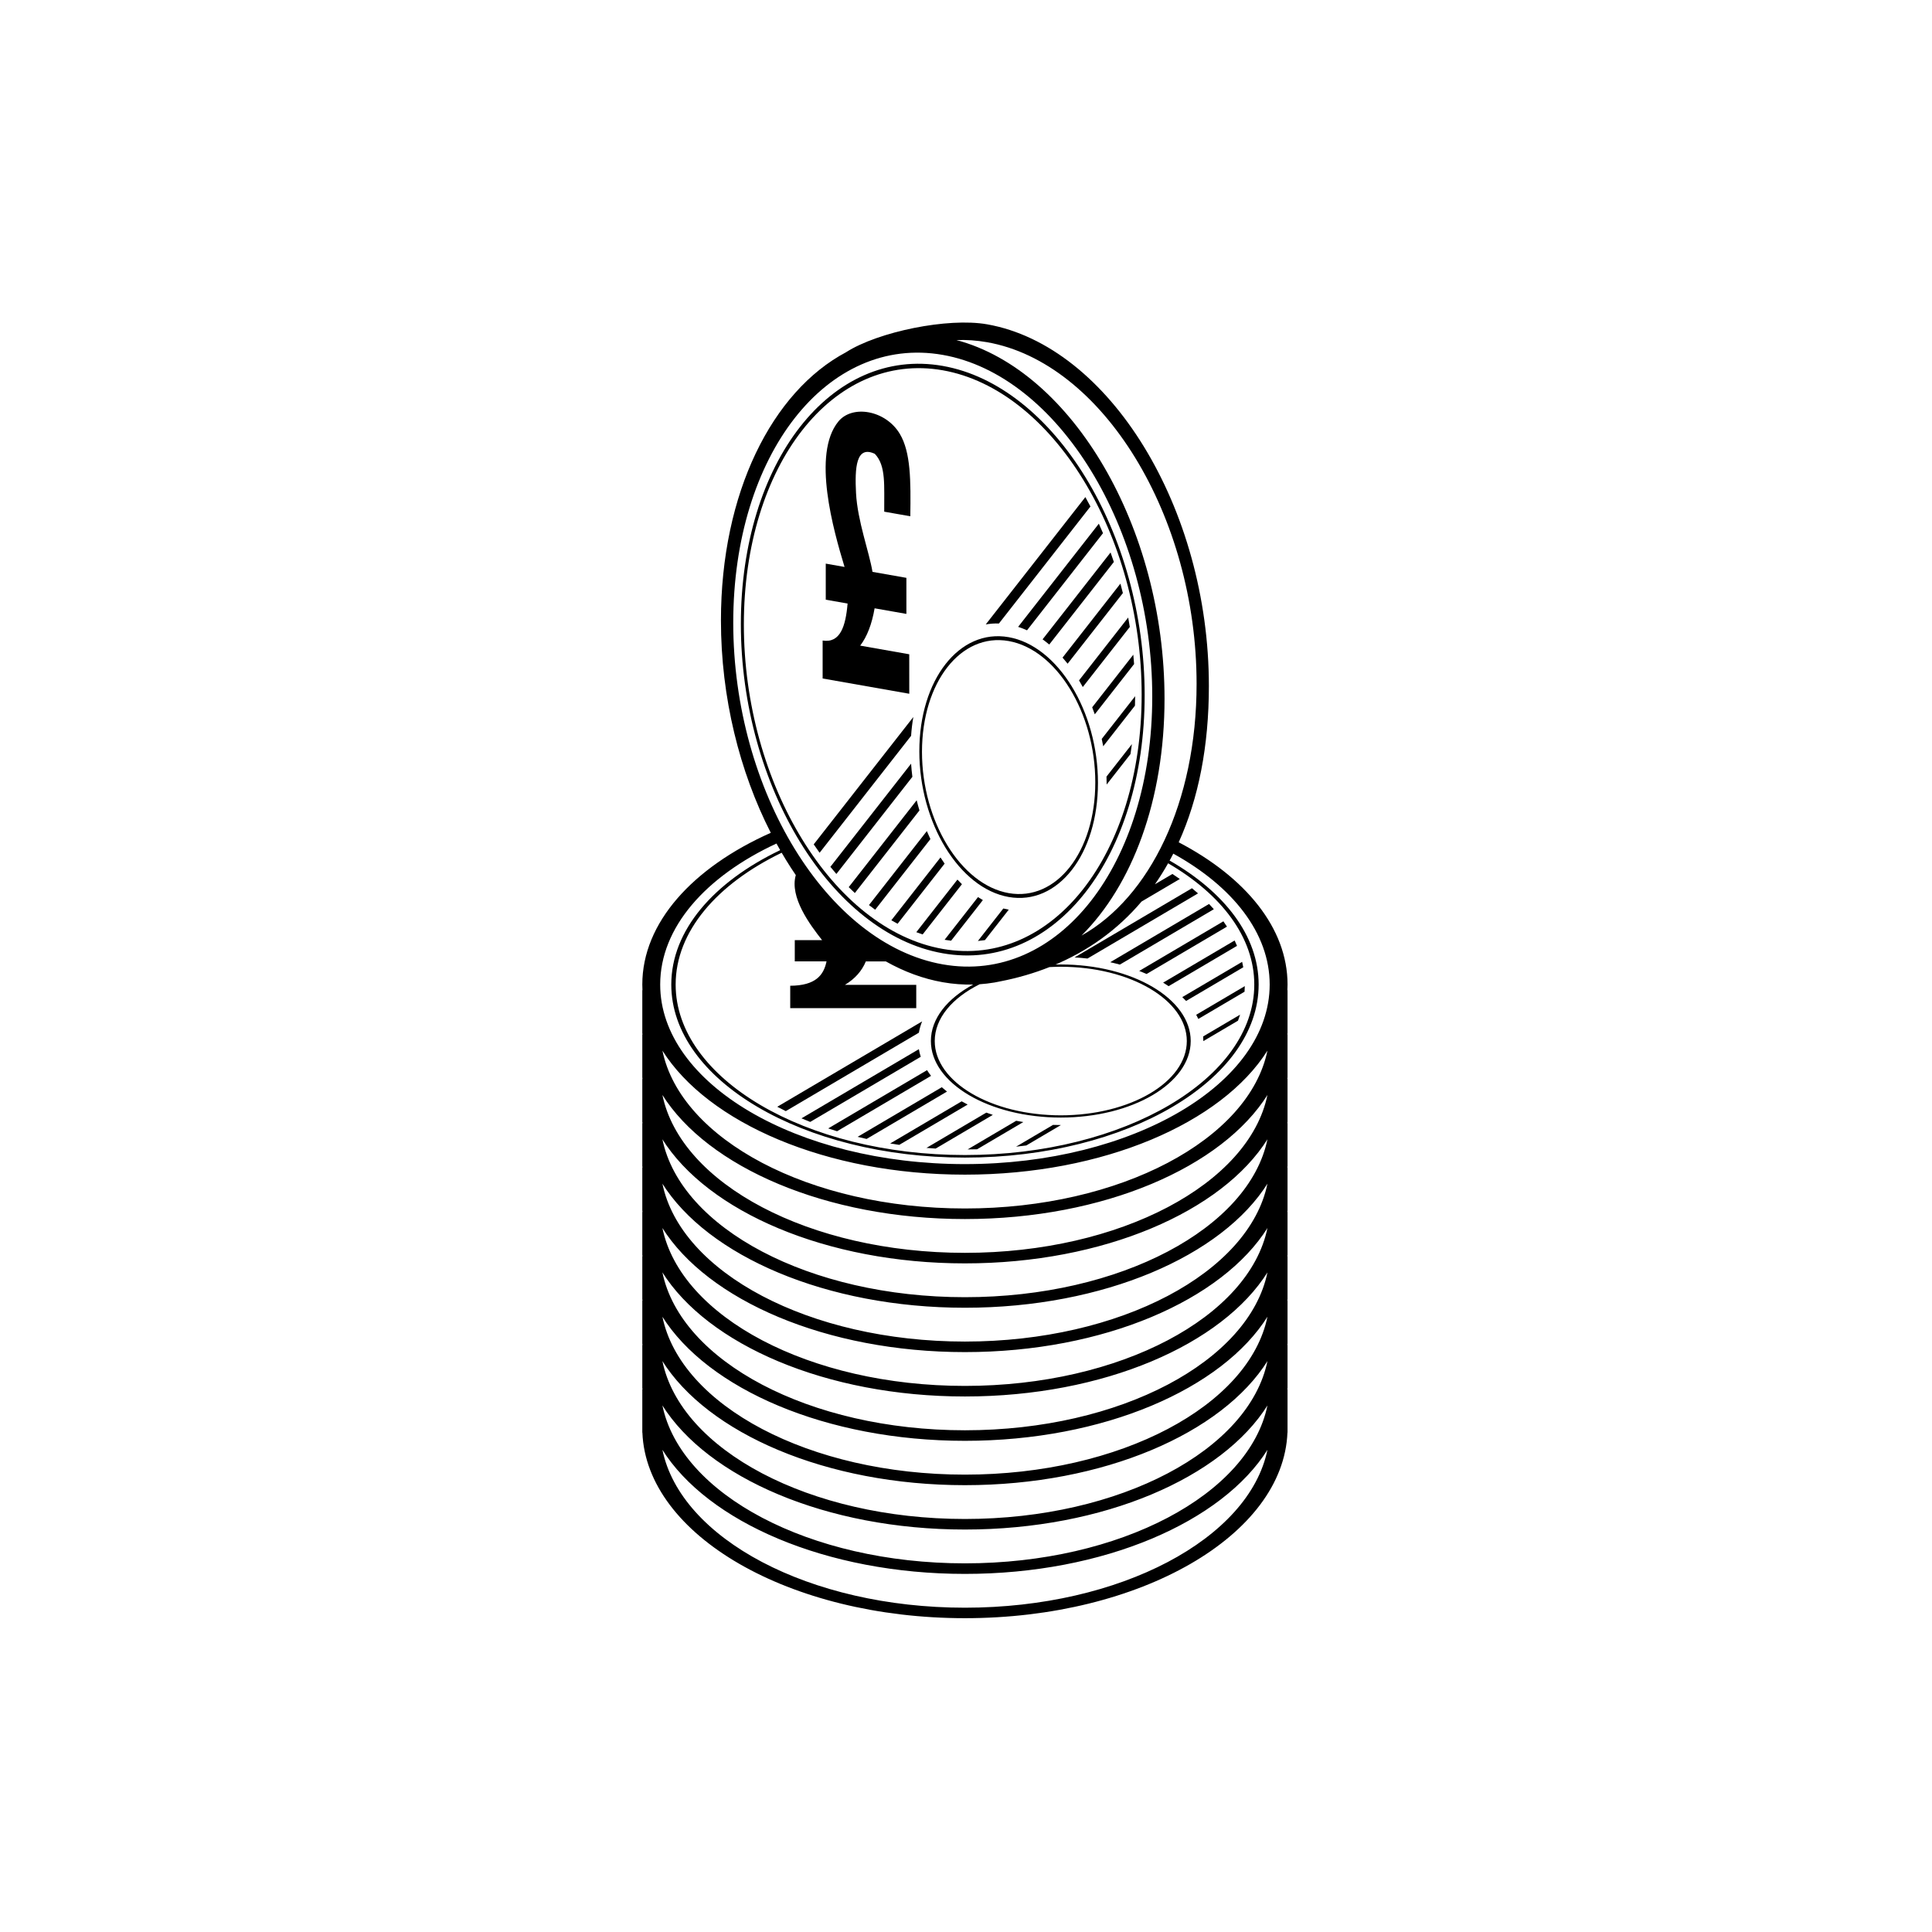 <?xml version="1.0" encoding="UTF-8"?>
<!-- Uploaded to: SVG Repo, www.svgrepo.com, Generator: SVG Repo Mixer Tools -->
<svg fill="#000000" width="800px" height="800px" version="1.1" viewBox="144 144 512 512" xmlns="http://www.w3.org/2000/svg">
 <g>
  <path d="m393.84 396.63c29.504 5.203 53.504-25.48 53.504-68.395 0-42.914-24.004-82.059-53.504-87.262-29.504-5.203-53.504 25.48-53.504 68.395 0 42.914 24 82.059 53.504 87.262zm0-154.5c29.066 5.125 52.711 43.688 52.711 85.969 0 42.277-23.645 72.5-52.711 67.375-29.062-5.125-52.711-43.688-52.711-85.969 0-42.273 23.645-72.5 52.711-67.375z"/>
  <path d="m411.3 381.71c13.051 2.301 23.668-11.273 23.668-30.254 0-18.984-10.617-36.301-23.668-38.602s-23.668 11.273-23.668 30.254c0 18.984 10.617 36.301 23.668 38.602zm0-67.828c12.664 2.231 22.965 19.031 22.965 37.449s-10.301 31.586-22.965 29.352c-12.66-2.234-22.965-19.031-22.965-37.449s10.305-31.586 22.965-29.352z"/>
  <path d="m408.73 309.23 24.25-31c-0.441-0.844-0.887-1.676-1.348-2.496l-26.395 33.742c1.137-0.195 2.305-0.285 3.492-0.246z"/>
  <path d="m386.04 334.02-26.395 33.742c0.508 0.758 1.027 1.504 1.555 2.234l24.25-30.996c0.113-1.715 0.316-3.371 0.59-4.981z"/>
  <path d="m416.17 311.04 20.137-25.742c-0.359-0.848-0.727-1.684-1.105-2.512l-21.387 27.34c0.797 0.254 1.582 0.562 2.356 0.914z"/>
  <path d="m385.45 346.38-21.391 27.34c0.523 0.641 1.055 1.27 1.594 1.891l20.137-25.742c-0.148-1.152-0.262-2.312-0.34-3.488z"/>
  <path d="m422.06 314.81 17.125-21.887c-0.281-0.844-0.574-1.68-0.875-2.512l-18.012 23.023c0.598 0.426 1.184 0.891 1.762 1.375z"/>
  <path d="m370.54 380.66 17.125-21.887c-0.266-0.887-0.512-1.781-0.734-2.691l-18.012 23.023c0.535 0.527 1.074 1.051 1.621 1.555z"/>
  <path d="m426.93 319.89 14.645-18.719c-0.207-0.84-0.426-1.672-0.652-2.504l-15.336 19.605c0.457 0.523 0.906 1.059 1.344 1.617z"/>
  <path d="m389.62 364.25-15.336 19.605c0.543 0.422 1.09 0.836 1.645 1.234l14.641-18.719c-0.332-0.695-0.648-1.402-0.949-2.121z"/>
  <path d="m393.24 371.23-13.027 16.656c0.551 0.32 1.102 0.625 1.66 0.918l12.461-15.93c-0.375-0.535-0.742-1.082-1.094-1.645z"/>
  <path d="m430.95 326.07 12.461-15.926c-0.133-0.832-0.277-1.664-0.43-2.492l-13.027 16.656c0.34 0.574 0.672 1.164 0.996 1.762z"/>
  <path d="m397.73 377.1-10.902 13.938c0.559 0.211 1.117 0.41 1.68 0.598l10.418-13.316c-0.406-0.391-0.801-0.801-1.195-1.219z"/>
  <path d="m434.13 333.3 10.418-13.316c-0.059-0.828-0.125-1.656-0.207-2.481l-10.902 13.938c0.242 0.617 0.473 1.234 0.691 1.859z"/>
  <path d="m436.36 341.77 8.418-10.762c0.023-0.828 0.039-1.664 0.047-2.504l-8.855 11.316c0.141 0.645 0.273 1.293 0.391 1.949z"/>
  <path d="m403.18 381.74-8.852 11.316c0.578 0.094 1.152 0.176 1.727 0.238l8.418-10.762c-0.434-0.25-0.863-0.516-1.293-0.793z"/>
  <path d="m437.27 351.87v0.043l6.316-8.074c0.137-0.871 0.266-1.754 0.383-2.641l-6.738 8.609c0.023 0.684 0.039 1.371 0.039 2.062z"/>
  <path d="m409.89 384.76-6.738 8.609c0.625-0.059 1.246-0.133 1.863-0.227l6.316-8.074c-0.012-0.004-0.02-0.004-0.031-0.004-0.473-0.082-0.941-0.184-1.41-0.305z"/>
  <path d="m384.96 317.39c-4.336-0.766-8.668-1.527-13-2.293 1.828-2.391 3.094-5.695 3.82-9.891l8.422 1.484v-9.555l-8.984-1.586c-0.852-5.231-3.977-13.477-4.363-20.887-0.344-6.641-0.012-12.742 4.981-10.391 3.035 3.164 2.434 8.484 2.492 15.328 2.305 0.406 4.613 0.812 6.914 1.219 0.137-9.43 0.133-16.93-2.766-21.812-3.742-6.305-12.613-7.844-16.32-3.281-7.027 8.645-1.289 28.781 1.66 38.52-1.66-0.293-3.32-0.586-4.981-0.879v8.852 0.707l5.785 1.02c-0.512 6.027-1.945 10.551-6.613 9.801v10.059c7.652 1.348 15.305 2.699 22.961 4.047-0.008-3.484-0.008-6.973-0.008-10.461z"/>
  <path d="m352.24 438.46 35.273-20.785c0.172-1.02 0.469-2.019 0.863-2.996l-38.395 22.625c0.738 0.395 1.492 0.781 2.258 1.156z"/>
  <path d="m459.88 379.39-31.113 18.336c1.16 0.066 2.301 0.164 3.43 0.293l29.293-17.262c-0.52-0.465-1.059-0.918-1.609-1.367z"/>
  <path d="m387.51 422.04-31.113 18.332c0.762 0.324 1.535 0.641 2.316 0.949l29.293-17.262c-0.215-0.66-0.383-1.336-0.496-2.019z"/>
  <path d="m464.41 383.56-26.195 15.438c0.871 0.191 1.723 0.402 2.562 0.629l24.906-14.676c-0.41-0.469-0.84-0.934-1.273-1.391z"/>
  <path d="m365.83 443.79 24.91-14.68c-0.383-0.492-0.746-0.996-1.066-1.508l-26.195 15.438c0.773 0.258 1.555 0.508 2.352 0.75z"/>
  <path d="m468.21 388.16-22.305 13.145c0.664 0.262 1.316 0.531 1.953 0.812l21.301-12.551c-0.305-0.473-0.617-0.945-0.949-1.406z"/>
  <path d="m373.66 445.83 21.301-12.551c-0.48-0.375-0.938-0.758-1.379-1.152l-22.309 13.145c0.789 0.195 1.582 0.383 2.387 0.559z"/>
  <path d="m382.31 447.4 18.125-10.68c-0.543-0.277-1.074-0.562-1.586-0.855l-18.949 11.168c0.797 0.129 1.602 0.254 2.41 0.367z"/>
  <path d="m471.19 393.24-18.949 11.168c0.5 0.305 0.98 0.617 1.453 0.938l18.125-10.684c-0.195-0.48-0.406-0.953-0.629-1.422z"/>
  <path d="m391.96 448.38 15.152-8.93c-0.586-0.188-1.164-0.387-1.734-0.594l-15.859 9.348c0.809 0.066 1.621 0.125 2.441 0.176z"/>
  <path d="m473.18 398.9-15.863 9.344c0.352 0.336 0.691 0.676 1.008 1.023l15.152-8.93c-0.082-0.48-0.184-0.961-0.297-1.438z"/>
  <path d="m461.57 414.03 12.246-7.215c0.035-0.492 0.059-0.984 0.066-1.48l-12.875 7.59c0.199 0.363 0.387 0.73 0.562 1.105z"/>
  <path d="m402.94 448.57 12.246-7.215c-0.633-0.102-1.262-0.215-1.883-0.336l-12.879 7.59c0.844-0.004 1.68-0.02 2.516-0.039z"/>
  <path d="m462.9 419.88v0.023l9.184-5.414c0.203-0.527 0.387-1.059 0.555-1.594l-9.797 5.773c0.039 0.402 0.059 0.805 0.059 1.211z"/>
  <path d="m415.97 447.56 9.188-5.414h-0.043c-0.691 0-1.371-0.012-2.051-0.035l-9.801 5.773c0.91-0.098 1.812-0.207 2.707-0.324z"/>
  <path d="m485.17 406.41c0.023-0.496 0.043-0.996 0.043-1.5 0-14.984-11.164-28.457-28.844-37.695 5.254-11.582 7.996-25.508 7.996-41.406 0-47.145-26.367-90.148-58.777-95.863-10.402-1.832-28.883 1.969-37.363 7.391h0.008c-19.621 10.406-33.176 37.297-33.176 71.102 0 20.434 4.957 40.082 13.207 56.262-20.668 9.207-34.047 23.805-34.047 40.211 0 0.504 0.016 1 0.039 1.5h-0.039v11.445h0.023c0.004 0.105 0.016 0.207 0.02 0.312h-0.043v11.441h0.023c0.004 0.105 0.016 0.211 0.02 0.312h-0.043v11.441h0.023c0.004 0.105 0.016 0.207 0.02 0.312h-0.043v11.441h0.023c0.004 0.105 0.016 0.207 0.02 0.312h-0.043v11.445h0.023c0.004 0.105 0.016 0.207 0.02 0.312h-0.043v11.441h0.023c0.004 0.105 0.016 0.211 0.02 0.312h-0.043v11.441h0.023c0.004 0.105 0.016 0.207 0.02 0.312h-0.043v11.441h0.023c0.004 0.105 0.016 0.207 0.02 0.312h-0.043v11.445h0.023c0.004 0.105 0.016 0.207 0.02 0.312h-0.043v11.441h0.023c1.07 27.234 39 49.195 85.473 49.195 46.473 0 84.402-21.961 85.473-49.195h0.023v-11.445h-0.043c0.004-0.105 0.016-0.207 0.02-0.312h0.023v-11.445h-0.043c0.004-0.105 0.016-0.207 0.02-0.312h0.023v-11.445h-0.043c0.004-0.105 0.016-0.207 0.02-0.312h0.023v-11.441h-0.043c0.004-0.105 0.016-0.207 0.02-0.312h0.023v-11.445h-0.043c0.004-0.105 0.016-0.207 0.02-0.312h0.023v-11.445h-0.043c0.004-0.105 0.016-0.207 0.02-0.312h0.023v-11.445h-0.043c0.004-0.105 0.016-0.207 0.02-0.312h0.023v-11.441h-0.043c0.004-0.105 0.016-0.207 0.02-0.312h0.023v-11.445h-0.043c0.004-0.105 0.016-0.207 0.02-0.312h0.023v-11.445l-0.039 0.023zm-79.578-171.72c30.613 5.398 55.516 46.02 55.516 90.547 0 31.449-12.422 56.559-30.5 66.703 13.406-13.32 22.004-35.852 22.004-62.77 0-45.367-24.418-86.891-55.141-95.051 2.652-0.098 5.363 0.086 8.121 0.57zm-11.754 3.359c30.613 5.398 55.52 46.02 55.52 90.547 0 44.531-24.906 76.367-55.52 70.969-30.613-5.398-55.52-46.016-55.52-90.547 0-44.527 24.906-76.363 55.52-70.969zm13.59 166.34-0.004 0.004c0.047-0.008 0.09-0.02 0.137-0.023 0.516-0.09 1.027-0.191 1.539-0.301 4.613-0.895 8.953-2.168 13.027-3.785 0.984-0.051 1.98-0.082 2.988-0.082 18.418 0 33.402 8.828 33.402 19.684 0 10.852-14.984 19.684-33.402 19.684s-33.402-8.828-33.402-19.684c0-6.031 4.633-11.434 11.906-15.051 1.281-0.09 2.555-0.234 3.809-0.445zm72.453 123.84c-4.84 23.535-38.941 41.828-80.168 41.828-41.223 0-75.324-18.293-80.164-41.828-0.027-0.043-0.051-0.086-0.078-0.129 12.039 19.238 43.465 33 80.246 33 36.785 0 68.215-13.762 80.25-33.008-0.031 0.043-0.059 0.09-0.086 0.137zm0-11.754c-4.84 23.531-38.941 41.828-80.168 41.828-41.223 0-75.324-18.297-80.164-41.828-0.027-0.043-0.051-0.086-0.078-0.133 12.039 19.238 43.465 33 80.246 33 36.785 0 68.215-13.762 80.25-33.008-0.031 0.047-0.059 0.094-0.086 0.141zm0-11.758c-4.84 23.535-38.941 41.828-80.168 41.828-41.223 0-75.324-18.293-80.164-41.828-0.027-0.043-0.051-0.086-0.078-0.129 12.039 19.238 43.465 32.996 80.246 32.996 36.785 0 68.215-13.762 80.25-33.008-0.031 0.047-0.059 0.094-0.086 0.141zm0-11.754c-4.84 23.535-38.941 41.828-80.168 41.828-41.223 0-75.324-18.293-80.164-41.828-0.027-0.043-0.051-0.086-0.078-0.129 12.039 19.238 43.465 32.996 80.246 32.996 36.785 0 68.215-13.762 80.25-33.008-0.031 0.047-0.059 0.094-0.086 0.141zm0-11.754c-4.84 23.535-38.941 41.828-80.168 41.828-41.223 0-75.324-18.293-80.164-41.828-0.027-0.043-0.051-0.086-0.078-0.129 12.039 19.238 43.465 33 80.246 33 36.785 0 68.215-13.762 80.25-33.008-0.031 0.043-0.059 0.086-0.086 0.137zm0-11.758c-4.84 23.531-38.941 41.828-80.168 41.828-41.223 0-75.324-18.297-80.164-41.828-0.027-0.043-0.051-0.086-0.078-0.133 12.039 19.238 43.465 33 80.246 33 36.785 0 68.215-13.762 80.25-33.008-0.031 0.047-0.059 0.094-0.086 0.141zm0-11.754c-4.84 23.535-38.941 41.828-80.168 41.828-41.223 0-75.324-18.293-80.164-41.828-0.027-0.043-0.051-0.086-0.078-0.129 12.039 19.238 43.465 32.996 80.246 32.996 36.785 0 68.215-13.762 80.25-33.008-0.031 0.047-0.059 0.094-0.086 0.141zm0-11.758c-4.84 23.535-38.941 41.828-80.168 41.828-41.223 0-75.324-18.293-80.164-41.828-0.027-0.043-0.051-0.086-0.078-0.129 12.039 19.238 43.465 32.996 80.246 32.996 36.785 0 68.215-13.762 80.25-33.008-0.031 0.047-0.059 0.094-0.086 0.141zm0-11.754c-4.84 23.535-38.941 41.828-80.168 41.828-41.223 0-75.324-18.293-80.164-41.828-0.027-0.043-0.051-0.086-0.078-0.129 12.039 19.238 43.465 33 80.246 33 36.785 0 68.215-13.762 80.25-33.008-0.031 0.043-0.059 0.09-0.086 0.137zm-160.33-11.758c12.102 19.172 43.469 32.863 80.164 32.863 36.699 0 68.074-13.699 80.172-32.871-0.004 0.004-0.004 0.004-0.004 0.008-4.84 23.531-38.941 41.828-80.168 41.828-41.223 0-75.324-18.297-80.164-41.828zm80.164 30.07c-44.531 0-80.758-21.348-80.758-47.59 0-15.137 12.059-28.648 30.812-37.367 0-0.004-0.004-0.008-0.004-0.012 1.609 2.938 3.328 5.746 5.148 8.41-0.008-0.008-0.012-0.02-0.02-0.023-1.688 5.867 3.773 13.172 6.973 17.227h-7.242v5.215 0.414h8.414c-0.742 3.606-2.828 6.418-9.621 6.461v5.93h33.398v-6.164h-18.91c2.66-1.598 4.504-3.68 5.555-6.223h5.285c4.82 2.715 9.879 4.606 15.098 5.523 2.738 0.484 5.43 0.676 8.07 0.609-6.891 3.711-11.219 9.047-11.219 14.969 0 11.184 15.445 20.285 34.43 20.285s34.426-9.102 34.426-20.285c0-11.188-15.441-20.285-34.426-20.285-0.465 0-0.922 0.008-1.383 0.02-0.324 0.137-0.652 0.27-0.98 0.406 9.457-3.859 17.43-9.633 23.777-17.117-0.004 0.004-0.004 0.008-0.008 0.012l10.137-5.973c-0.641-0.453-1.293-0.895-1.961-1.332l-4.641 2.734c1.246-1.773 2.406-3.633 3.496-5.566 14.09 8.195 22.836 19.574 22.836 32.137 0 24.91-34.395 45.18-76.672 45.18s-76.672-20.266-76.672-45.18c0-14.059 10.957-26.641 28.102-34.934-0.133-0.227-0.262-0.457-0.395-0.688-17.598 8.418-28.863 21.254-28.863 35.621 0 25.289 34.914 45.859 77.828 45.859 42.914 0 77.828-20.574 77.828-45.859 0-12.875-9.051-24.523-23.598-32.859-0.113 0.203-0.223 0.414-0.336 0.617 0.453-0.809 0.898-1.625 1.32-2.457 0 0.004-0.004 0.008-0.004 0.008 15.711 8.688 25.543 21.023 25.543 34.691-0.008 26.238-36.234 47.586-80.766 47.586zm-38.086-67.895c-0.012-0.012-0.023-0.027-0.035-0.039 0.012 0.012 0.023 0.027 0.035 0.039zm86.707-3.926c0.016-0.02 0.031-0.043 0.047-0.062-0.02 0.023-0.031 0.043-0.047 0.062z"/>
 </g>
</svg>
